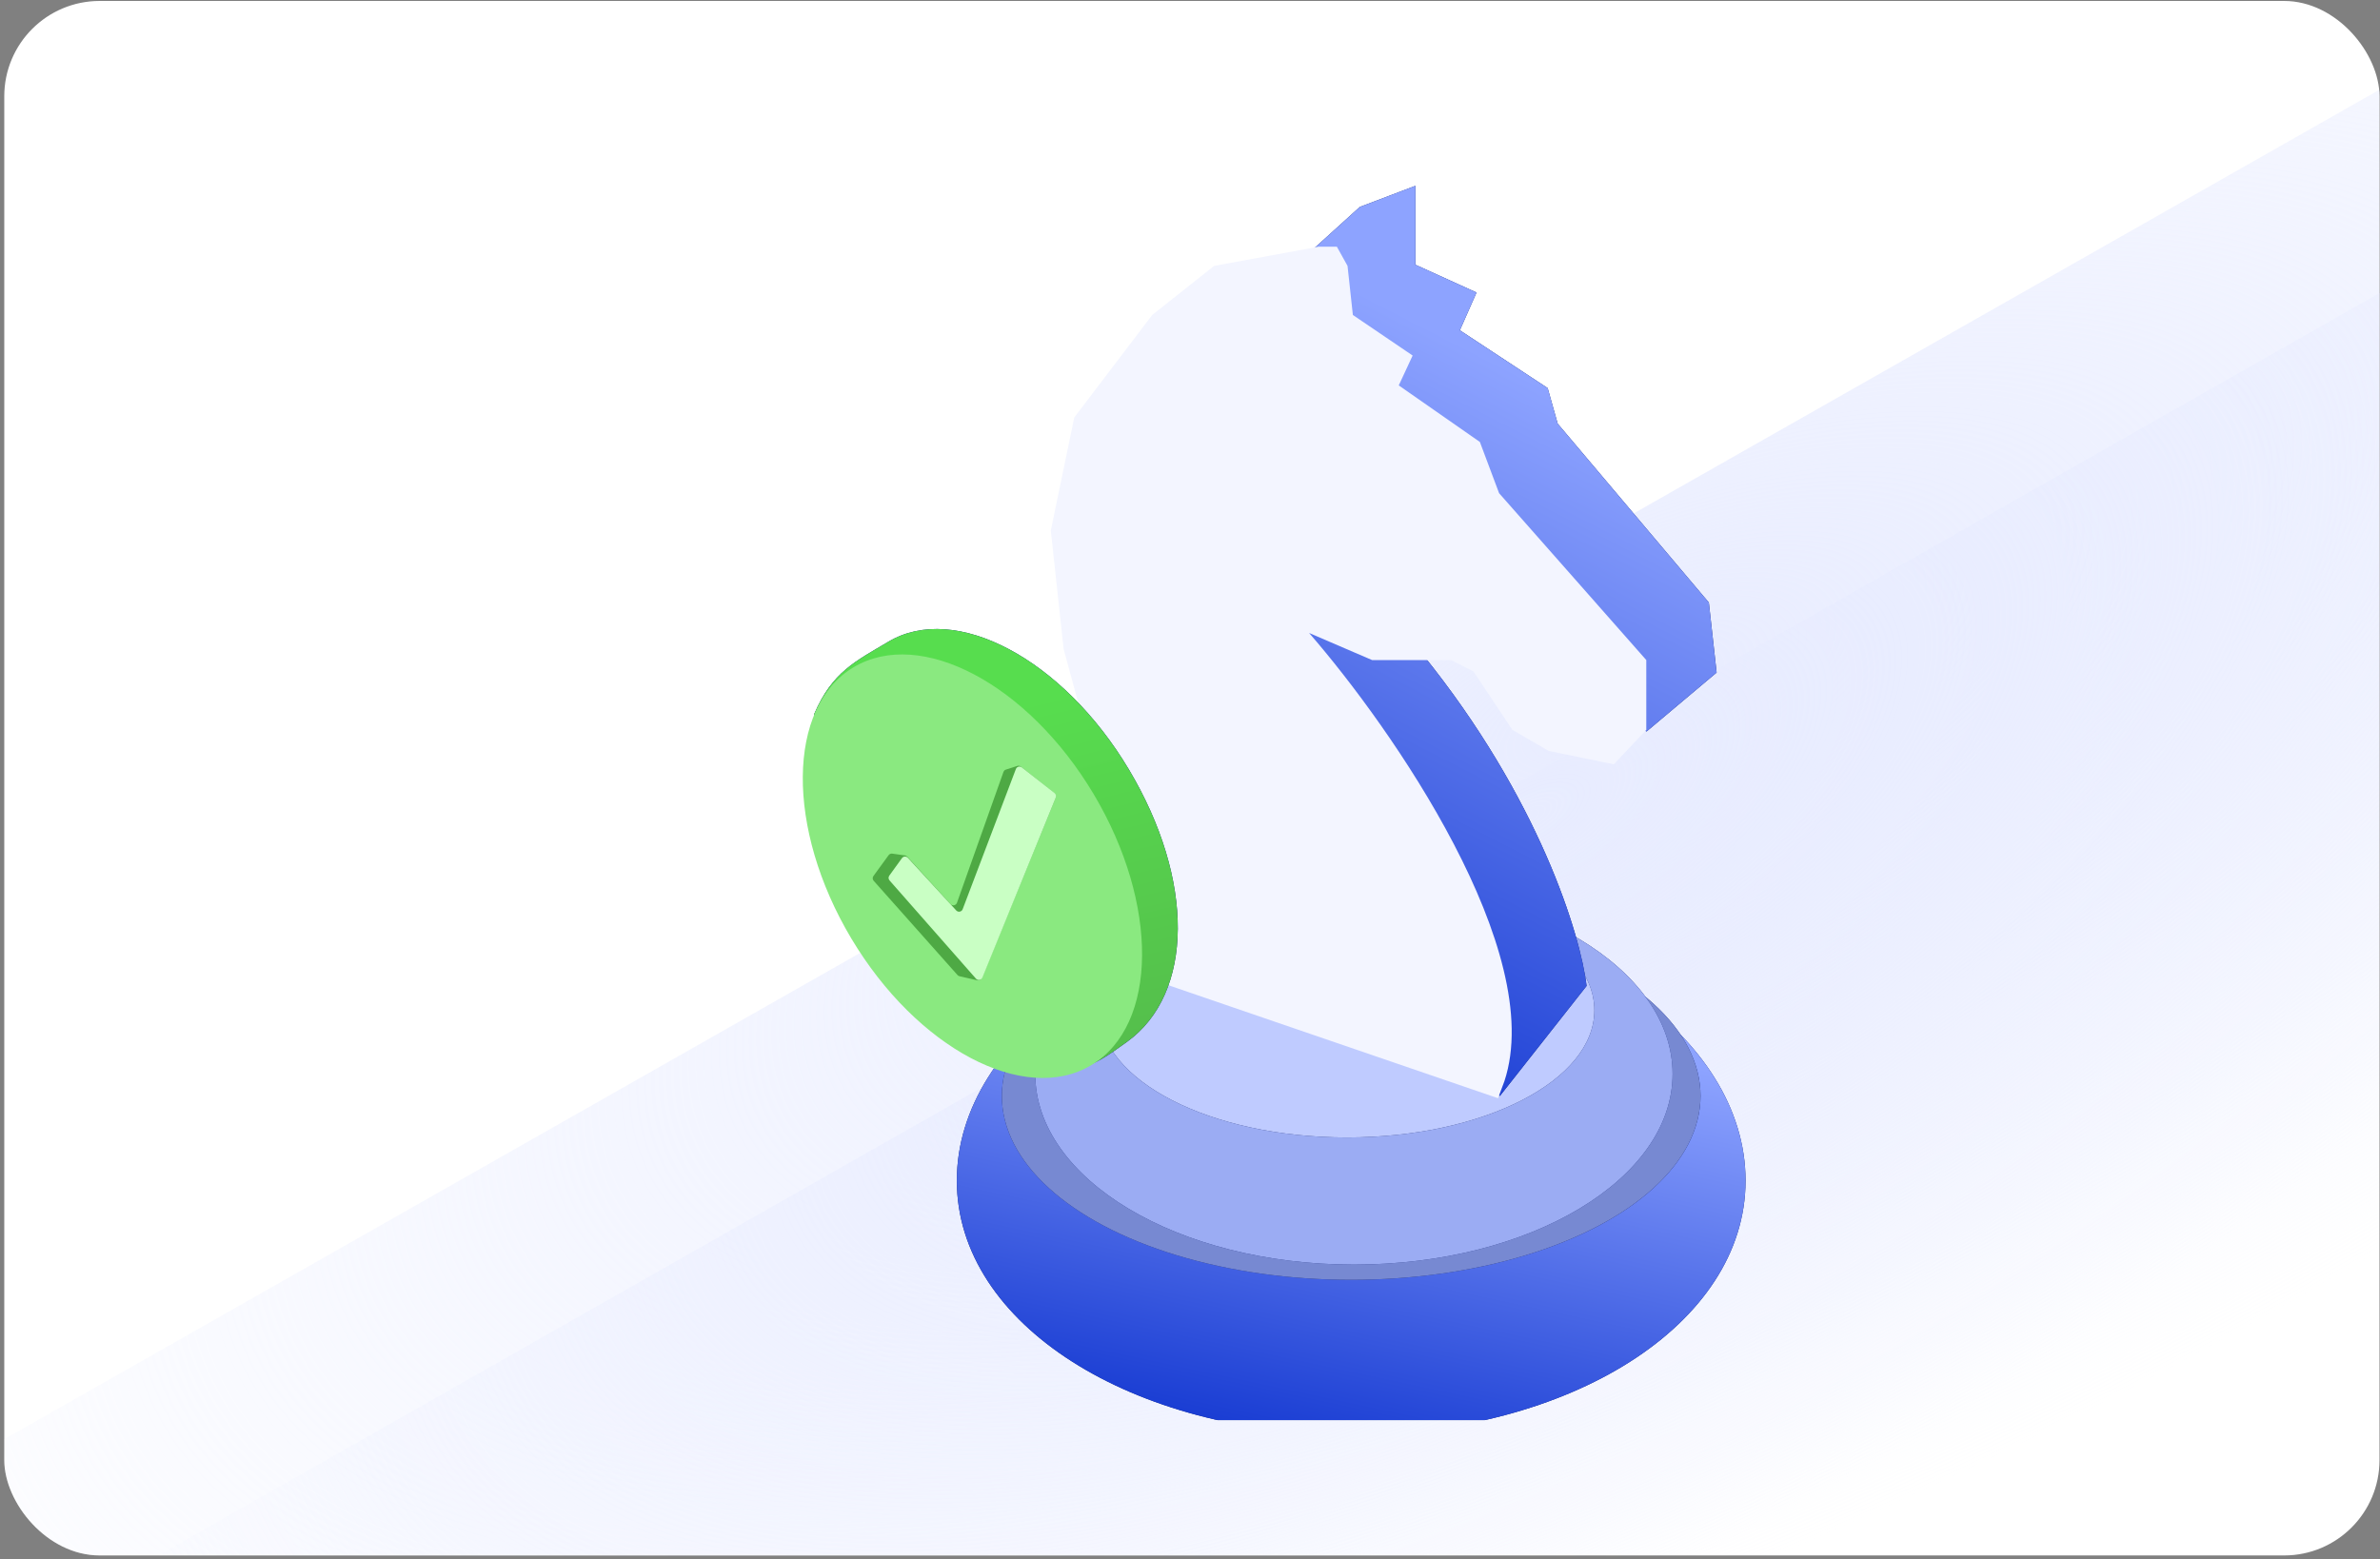 <svg width="499" height="327" viewBox="0 0 499 327" fill="none" xmlns="http://www.w3.org/2000/svg">
<rect x="0" y="0" width="499" height="327" fill="#808080" stroke="none"/>
<g clip-path="url(#clip0_6_26268)">
<rect x="0.895" y="0.201" width="498" height="326" rx="20" fill="white"/>
<path d="M-126.32 374.106L517.218 8.396L606.754 77.234V374.106H-126.32Z" fill="url(#paint0_radial_6_26268)"/>
<path d="M-51.039 374.106L527.525 45.172V374.106H-51.039Z" fill="url(#paint1_radial_6_26268)"/>
<g clip-path="url(#clip1_6_26268)">
<path d="M365.98 247.589C365.98 277.858 328.961 300.863 283.297 300.863C237.632 300.863 200.613 277.858 200.613 247.589C200.613 217.321 237.632 191.251 283.297 191.251C328.961 191.251 365.98 217.321 365.98 247.589Z" fill="#0F2170"/>
<path d="M365.98 247.589C365.98 277.858 328.961 300.863 283.297 300.863C237.632 300.863 200.613 277.858 200.613 247.589C200.613 217.321 237.632 191.251 283.297 191.251C328.961 191.251 365.98 217.321 365.98 247.589Z" fill="url(#paint2_linear_6_26268)"/>
<ellipse cx="283.294" cy="229.826" rx="73.243" ry="38.575" fill="#0F2170"/>
<ellipse cx="283.294" cy="229.826" rx="73.243" ry="38.575" fill="#7789D2"/>
<ellipse cx="283.868" cy="225.209" rx="66.813" ry="39.996" fill="#0F2170"/>
<ellipse cx="283.868" cy="225.209" rx="66.813" ry="39.996" fill="#9BACF3"/>
<ellipse cx="282.405" cy="211.877" rx="51.877" ry="26.664" fill="#0F2170"/>
<ellipse cx="282.405" cy="211.877" rx="51.877" ry="26.664" fill="#BFCBFF"/>
<path d="M332.648 206.767L314.47 229.839L296.758 211.58L265.09 196.881L249.826 165.221L240.215 148.037L258.872 111.512L270.19 56.913L285.105 43.396L296.758 38.968V55.515L309.576 61.341L306.08 69.265L324.491 81.384L326.589 88.841L358.284 126.363L359.915 141.045L345.233 153.397L334.979 148.037L316.101 131.024L298.156 137.084C322.767 167.474 331.405 196.202 332.648 206.767Z" fill="#0F2170"/>
<path d="M332.648 206.767L314.47 229.839L296.758 211.58L265.09 196.881L249.826 165.221L240.215 148.037L258.872 111.512L270.19 56.913L285.105 43.396L296.758 38.968V55.515L309.576 61.341L306.08 69.265L324.491 81.384L326.589 88.841L358.284 126.363L359.915 141.045L345.233 153.397L334.979 148.037L316.101 131.024L298.156 137.084C322.767 167.474 331.405 196.202 332.648 206.767Z" fill="url(#paint3_linear_6_26268)"/>
<path d="M345.168 153.066V138.423L314.305 103.427L310.277 92.686L293.269 80.825L296.179 74.559L283.647 66.055L282.528 55.761L280.29 51.733H276.486L254.555 55.761L241.576 66.055L225.24 87.539L220.316 111.26L223.002 136.099L237.771 190.479L235.757 203.458L314.081 230.312L315.424 226.731C324.375 199.519 291.852 152.734 274.472 132.743L287.675 138.423H304.235L308.934 140.799L317.088 153.066L324.711 157.479L338.352 160.288L345.168 153.066Z" fill="#F3F5FF"/>
<path d="M236.685 161.368C250.509 184.534 250.335 208.332 236.321 218.469C228.191 224.349 225.822 225.908 210.244 222.973C207.141 220.84 221.313 199.219 218.393 196.253C214.321 192.115 210.513 187.212 207.206 181.67C203.176 174.916 200.334 167.959 198.679 161.283C197.437 156.275 170.625 154.226 170.716 149.74C174.505 140.874 179.39 138.675 186.26 134.576C200.285 126.207 222.861 138.202 236.685 161.368Z" fill="#0F2170"/>
<path d="M236.685 161.368C250.509 184.534 250.335 208.332 236.321 218.469C228.191 224.349 225.822 225.908 210.244 222.973C207.141 220.84 221.313 199.219 218.393 196.253C214.321 192.115 210.513 187.212 207.206 181.67C203.176 174.916 200.334 167.959 198.679 161.283C197.437 156.275 170.625 154.226 170.716 149.74C174.505 140.874 179.39 138.675 186.26 134.576C200.285 126.207 222.861 138.202 236.685 161.368Z" fill="url(#paint4_linear_6_26268)"/>
<ellipse cx="203.884" cy="181.657" rx="29.573" ry="48.598" transform="rotate(-30.826 203.884 181.657)" fill="#8AE980"/>
<path d="M186.309 179.344L183.131 183.71C182.908 184.016 182.928 184.436 183.18 184.719L200.755 204.482C200.867 204.607 201.014 204.694 201.177 204.731L204.93 205.59C205.314 205.678 205.705 205.475 205.854 205.111L221.351 167.277C221.487 166.944 221.386 166.562 221.105 166.34L214.034 160.761C213.824 160.595 213.545 160.545 213.29 160.626L210.902 161.392C210.662 161.468 210.473 161.652 210.389 161.889L200.642 189.322C200.438 189.894 199.698 190.044 199.288 189.595L190.219 179.649C190.093 179.511 189.922 179.421 189.736 179.394L187.072 179.021C186.777 178.98 186.484 179.104 186.309 179.344Z" fill="#4EA944"/>
<path d="M189.104 179.97L186.455 183.633C186.235 183.937 186.255 184.354 186.503 184.636L204.625 205.24C205.02 205.689 205.749 205.566 205.975 205.012L221.364 167.248C221.499 166.914 221.398 166.532 221.114 166.31L214.242 160.933C213.814 160.599 213.185 160.774 212.993 161.282L201.835 190.677C201.623 191.237 200.895 191.377 200.49 190.936L190.349 179.897C190.004 179.522 189.402 179.557 189.104 179.97Z" fill="#C9FFC4"/>
</g>
</g>
<defs>
<radialGradient id="paint0_radial_6_26268" cx="0" cy="0" r="1" gradientUnits="userSpaceOnUse" gradientTransform="translate(337.768 148.836) rotate(154.379) scale(431.583 176.867)">
<stop stop-color="#E8ECFF"/>
<stop offset="1" stop-color="#E8ECFF" stop-opacity="0"/>
</radialGradient>
<radialGradient id="paint1_radial_6_26268" cx="0" cy="0" r="1" gradientUnits="userSpaceOnUse" gradientTransform="translate(320.733 171.489) rotate(150.704) scale(343.043 153.865)">
<stop stop-color="#E8ECFF"/>
<stop offset="1" stop-color="#E8ECFF" stop-opacity="0"/>
</radialGradient>
<linearGradient id="paint2_linear_6_26268" x1="329.85" y1="218.369" x2="306.323" y2="328.631" gradientUnits="userSpaceOnUse">
<stop stop-color="#8DA3FF"/>
<stop offset="1" stop-color="#0228CA"/>
</linearGradient>
<linearGradient id="paint3_linear_6_26268" x1="333.763" y1="86.19" x2="252.209" y2="245.073" gradientUnits="userSpaceOnUse">
<stop stop-color="#8DA3FF"/>
<stop offset="1" stop-color="#0228CA"/>
</linearGradient>
<linearGradient id="paint4_linear_6_26268" x1="213.439" y1="147.732" x2="235.932" y2="242.556" gradientUnits="userSpaceOnUse">
<stop stop-color="#57DD4E"/>
<stop offset="1" stop-color="#54B54B"/>
</linearGradient>
<clipPath id="clip0_6_26268">
<rect x="0.895" y="0.201" width="498" height="326" rx="20" fill="white"/>
</clipPath>
<clipPath id="clip1_6_26268">
<path d="M126.816 -38.545H463.183V262.146C463.183 281.849 447.21 297.821 427.507 297.821H126.816V-38.545Z" fill="white"/>
</clipPath>
</defs>
</svg>
